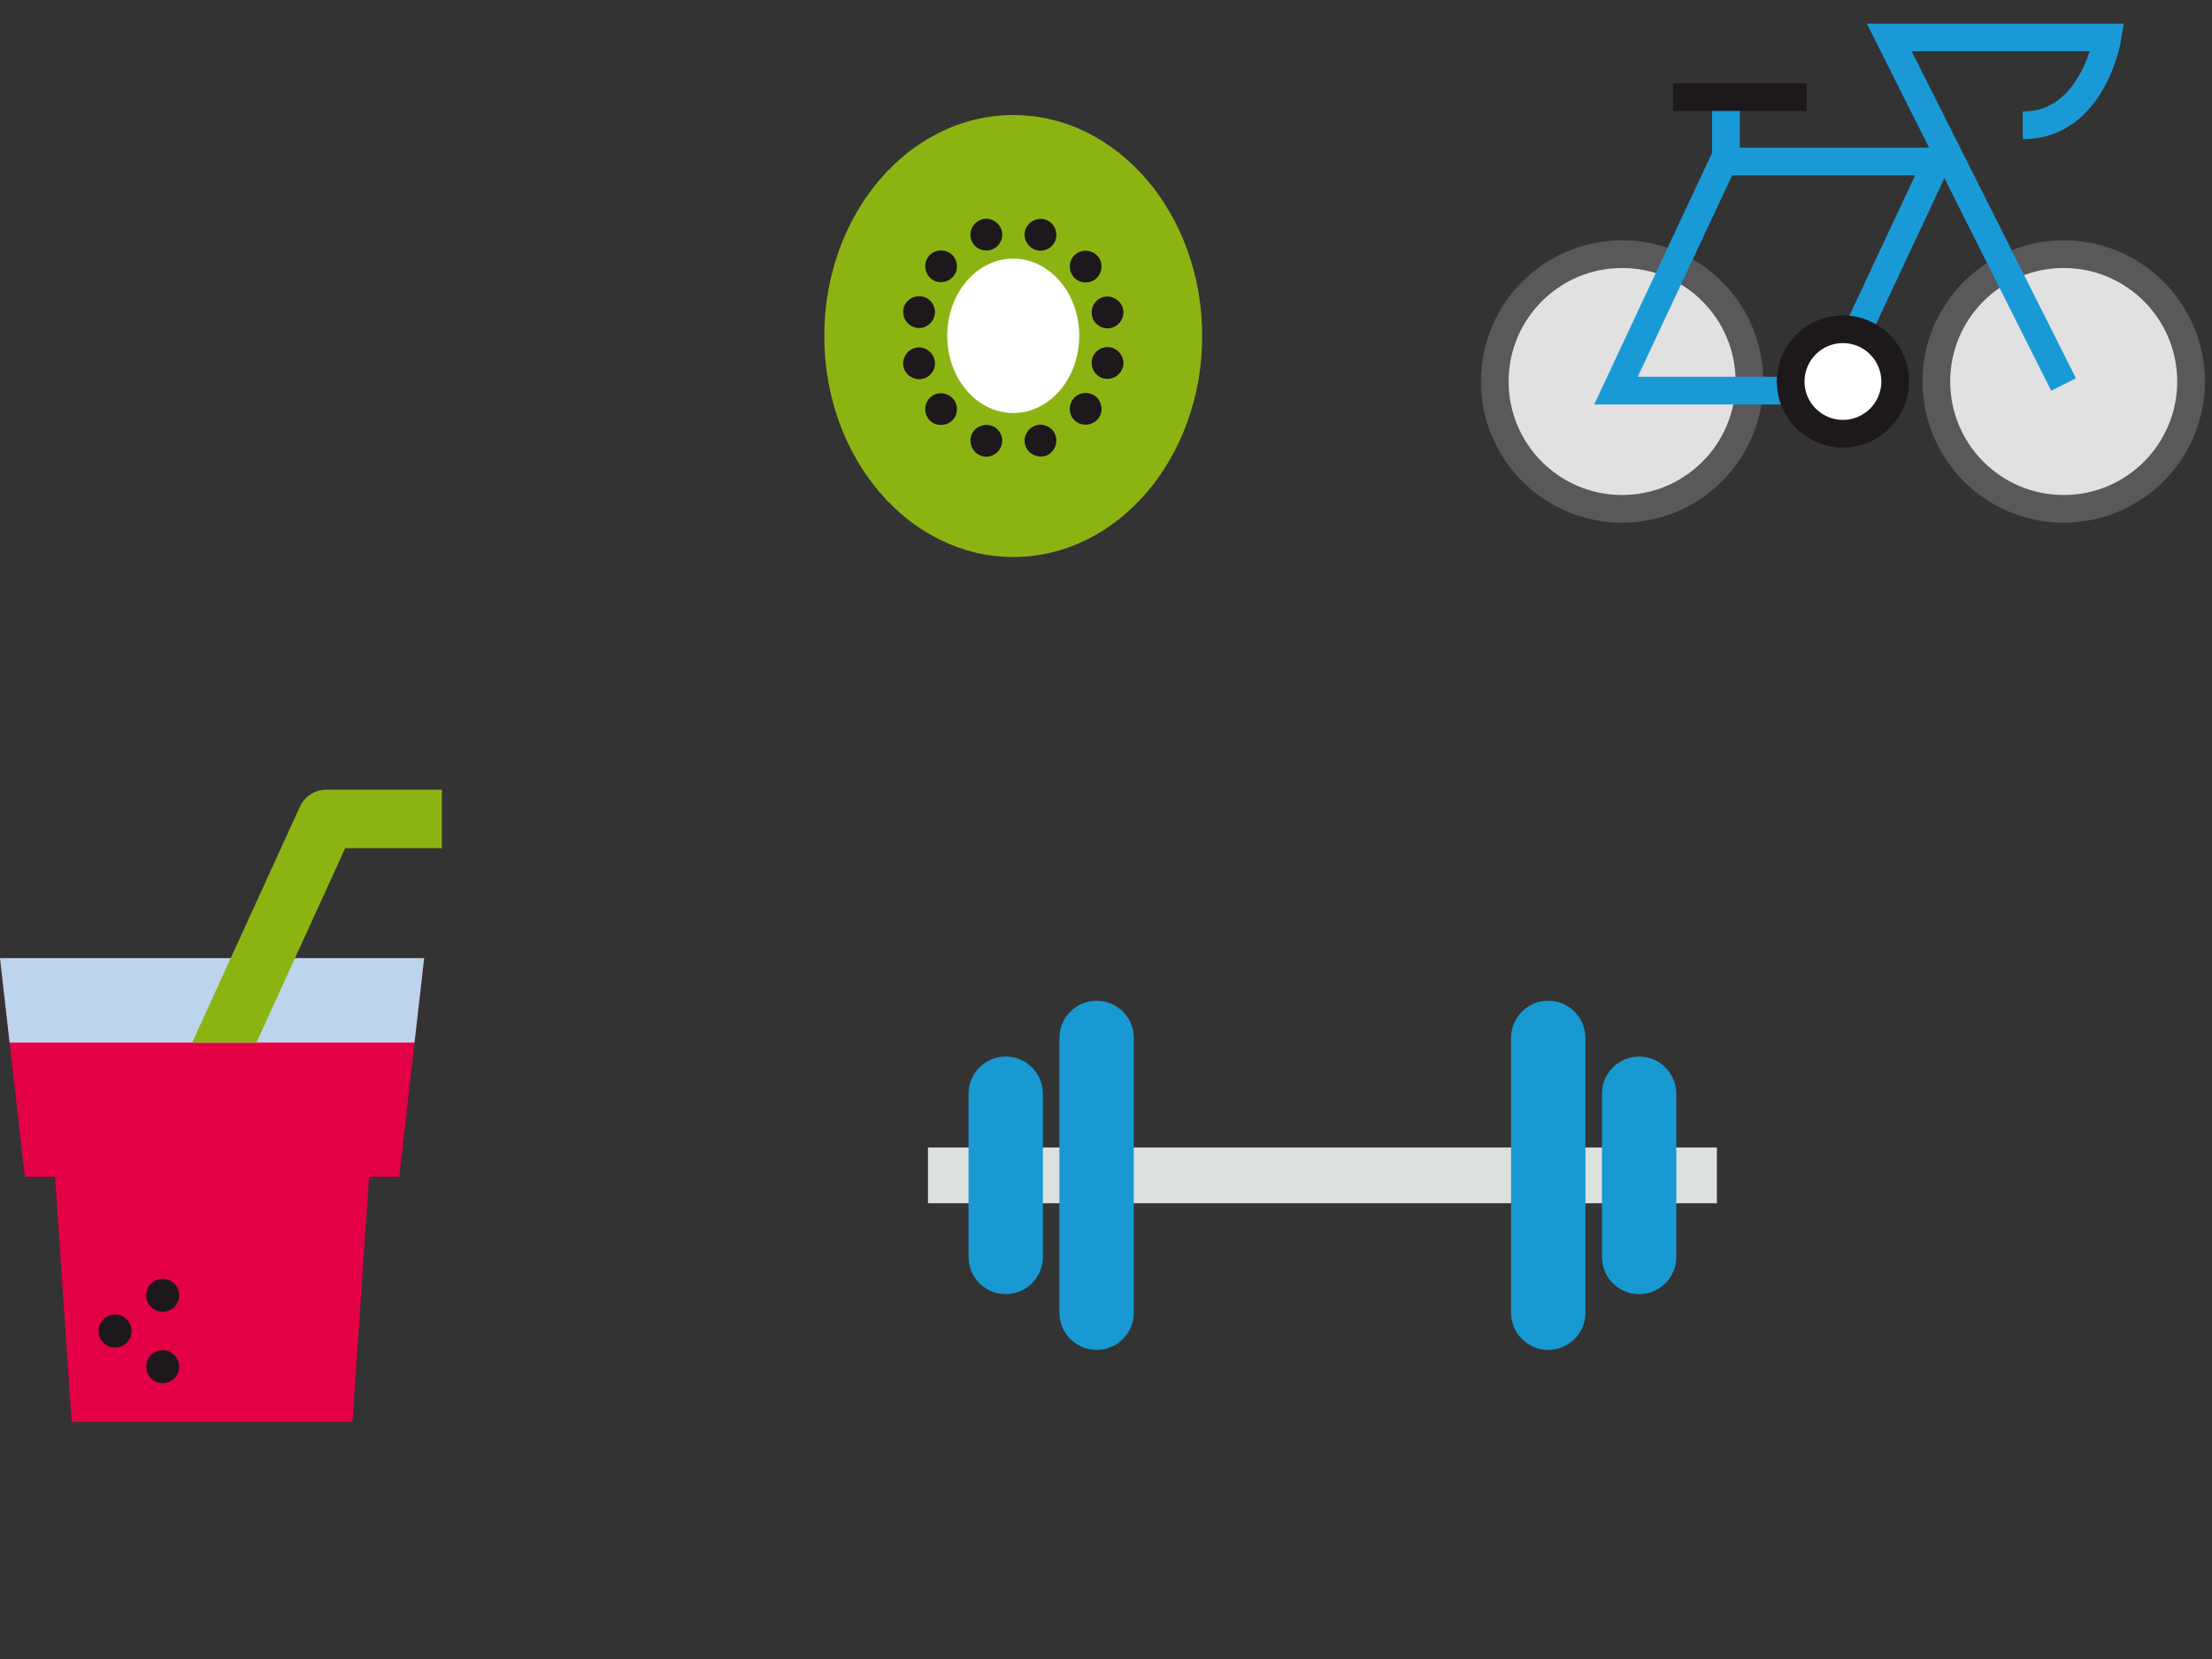 <?xml version="1.0" encoding="UTF-8" standalone="no"?><!DOCTYPE svg PUBLIC "-//W3C//DTD SVG 1.1//EN" "http://www.w3.org/Graphics/SVG/1.1/DTD/svg11.dtd"><svg width="100%" height="100%" viewBox="0 0 420 315" version="1.1" xmlns="http://www.w3.org/2000/svg" xmlns:xlink="http://www.w3.org/1999/xlink" xml:space="preserve" xmlns:serif="http://www.serif.com/" style="fill-rule:evenodd;clip-rule:evenodd;"><rect x="0" y="0" width="420" height="315" fill="#333333" stroke="none"/><rect id="grafik-560x420--4:3-" serif:id="grafik 560x420 (4:3)" x="0" y="0" width="420" height="315" style="fill:none;"/><clipPath id="_clip1"><rect x="0" y="0" width="420" height="315"/></clipPath><g clip-path="url(#_clip1)"><g id="kiwi-fahrrad"><path d="M0,181.921l4.719,41.523l71.092,-0l4.719,-41.523l-80.53,0Z" style="fill:#e40045;fill-rule:nonzero;"/><path d="M-0,181.922l1.823,16.04l76.884,0l1.823,-16.04l-80.53,-0Z" style="fill:#bcd5ec;fill-rule:nonzero;"/><path d="M10.067,217.782l3.538,52.218l53.319,0l3.539,-52.218l-60.396,-0Z" style="fill:#e40045;fill-rule:nonzero;"/><path d="M65.543,161.046l18.356,-0l0,-11.097l-21.921,-0c-2.174,-0 -4.146,1.267 -5.049,3.245l-20.439,44.767l12.2,0l16.853,-36.915Z" style="fill:#8bb413;fill-rule:nonzero;"/><path d="M30.889,249.077c-1.727,0 -3.128,-1.401 -3.128,-3.128c0,-1.727 1.401,-3.128 3.128,-3.128c1.727,0 3.128,1.401 3.128,3.128c0,1.727 -1.401,3.128 -3.128,3.128" style="fill:#1c181b;fill-rule:nonzero;"/><path d="M30.889,262.632c-1.727,0 -3.128,-1.401 -3.128,-3.128c0,-1.727 1.401,-3.128 3.128,-3.128c1.727,0 3.128,1.401 3.128,3.128c0,1.727 -1.401,3.128 -3.128,3.128" style="fill:#1c181b;fill-rule:nonzero;"/><path d="M21.853,255.855c-1.727,-0 -3.128,-1.401 -3.128,-3.128c-0,-1.727 1.401,-3.128 3.128,-3.128c1.727,-0 3.128,1.401 3.128,3.128c-0,1.727 -1.401,3.128 -3.128,3.128" style="fill:#1c181b;fill-rule:nonzero;"/><rect x="176.197" y="217.871" width="149.794" height="10.591" style="fill:#dbe1dd;"/><path d="M190.958,200.612c-3.9,-0 -7.061,3.161 -7.061,7.061l-0,30.989c-0,3.899 3.161,7.061 7.061,7.061c3.899,-0 7.061,-3.162 7.061,-7.061l-0,-30.989c-0,-3.9 -3.162,-7.061 -7.061,-7.061" style="fill:#1899d1;fill-rule:nonzero;"/><path d="M208.217,190.02c-3.899,0 -7.061,3.162 -7.061,7.061l0,52.171c0,3.9 3.162,7.061 7.061,7.061c3.9,0 7.061,-3.161 7.061,-7.061l0,-52.171c0,-3.899 -3.161,-7.061 -7.061,-7.061" style="fill:#1899d1;fill-rule:nonzero;"/><path d="M311.23,200.612c3.899,-0 7.061,3.161 7.061,7.061l-0,30.989c-0,3.899 -3.162,7.061 -7.061,7.061c-3.9,-0 -7.061,-3.162 -7.061,-7.061l-0,-30.989c-0,-3.9 3.161,-7.061 7.061,-7.061" style="fill:#1899d1;fill-rule:nonzero;"/><path d="M293.97,190.02c3.899,0 7.061,3.162 7.061,7.061l0,52.171c0,3.9 -3.162,7.061 -7.061,7.061c-3.899,0 -7.061,-3.161 -7.061,-7.061l-0,-52.171c-0,-3.899 3.162,-7.061 7.061,-7.061" style="fill:#1899d1;fill-rule:nonzero;"/><path d="M192.389,105.761c19.814,-0 35.876,-18.786 35.876,-41.96c0,-23.174 -16.062,-41.959 -35.876,-41.959c-19.815,-0 -35.877,18.785 -35.877,41.959c0,23.174 16.062,41.96 35.877,41.96" style="fill:#8bb413;fill-rule:nonzero;"/><path d="M207.348,68.23c-0.362,1.646 0.671,3.289 2.247,3.636c1.645,0.362 3.295,-0.693 3.656,-2.339c0.342,-1.555 -0.712,-3.205 -2.357,-3.567c-1.577,-0.346 -3.204,0.714 -3.546,2.27" style="fill:#1c181b;fill-rule:nonzero;"/><path d="M203.78,75.742c-1.034,1.33 -0.809,3.258 0.466,4.25c1.33,1.033 3.273,0.789 4.307,-0.541c0.976,-1.258 0.734,-3.2 -0.596,-4.234c-1.276,-0.991 -3.201,-0.733 -4.177,0.525" style="fill:#1c181b;fill-rule:nonzero;"/><path d="M196.738,80.764c-1.614,0.486 -2.548,2.188 -2.083,3.734c0.485,1.613 2.21,2.54 3.824,2.055c1.525,-0.459 2.452,-2.184 1.967,-3.797c-0.464,-1.546 -2.183,-2.451 -3.708,-1.992" style="fill:#1c181b;fill-rule:nonzero;"/><path d="M188.188,80.81c-1.613,-0.485 -3.332,0.419 -3.796,1.966c-0.485,1.612 0.442,3.337 2.056,3.822c1.525,0.459 3.25,-0.468 3.735,-2.08c0.465,-1.547 -0.469,-3.249 -1.995,-3.708" style="fill:#1c181b;fill-rule:nonzero;"/><path d="M181.092,75.866c-1.034,-1.33 -2.959,-1.588 -4.233,-0.597c-1.33,1.033 -1.574,2.975 -0.54,4.306c0.978,1.257 2.92,1.502 4.251,0.468c1.275,-0.99 1.499,-2.919 0.522,-4.177" style="fill:#1c181b;fill-rule:nonzero;"/><path d="M177.461,68.384c-0.362,-1.646 -1.989,-2.707 -3.566,-2.359c-1.645,0.362 -2.699,2.01 -2.338,3.656c0.342,1.556 1.992,2.611 3.637,2.25c1.576,-0.347 2.609,-1.992 2.267,-3.547" style="fill:#1c181b;fill-rule:nonzero;"/><path d="M207.348,60.015c-0.362,-1.646 0.671,-3.29 2.247,-3.637c1.645,-0.362 3.295,0.693 3.656,2.339c0.342,1.555 -0.712,3.205 -2.357,3.567c-1.577,0.346 -3.204,-0.714 -3.546,-2.269" style="fill:#1c181b;fill-rule:nonzero;"/><path d="M203.78,52.503c-1.034,-1.33 -0.809,-3.259 0.466,-4.251c1.33,-1.032 3.273,-0.789 4.307,0.542c0.976,1.257 0.734,3.2 -0.596,4.234c-1.276,0.99 -3.201,0.733 -4.177,-0.525" style="fill:#1c181b;fill-rule:nonzero;"/><path d="M196.738,47.48c-1.614,-0.486 -2.548,-2.188 -2.083,-3.734c0.485,-1.613 2.21,-2.54 3.824,-2.054c1.525,0.459 2.452,2.183 1.967,3.796c-0.464,1.546 -2.183,2.451 -3.708,1.992" style="fill:#1c181b;fill-rule:nonzero;"/><path d="M188.188,47.434c-1.613,0.486 -3.332,-0.419 -3.796,-1.966c-0.485,-1.612 0.442,-3.337 2.056,-3.822c1.525,-0.459 3.25,0.468 3.735,2.08c0.465,1.547 -0.469,3.249 -1.995,3.708" style="fill:#1c181b;fill-rule:nonzero;"/><path d="M181.092,52.378c-1.034,1.33 -2.959,1.589 -4.233,0.597c-1.33,-1.033 -1.574,-2.975 -0.54,-4.306c0.978,-1.257 2.92,-1.502 4.251,-0.468c1.275,0.99 1.499,2.919 0.522,4.177" style="fill:#1c181b;fill-rule:nonzero;"/><path d="M177.461,59.861c-0.362,1.646 -1.989,2.706 -3.566,2.359c-1.645,-0.362 -2.699,-2.011 -2.338,-3.657c0.342,-1.555 1.992,-2.611 3.637,-2.25c1.576,0.347 2.609,1.992 2.267,3.548" style="fill:#1c181b;fill-rule:nonzero;"/><path d="M192.387,78.42c6.922,-0 12.532,-6.562 12.532,-14.657c0,-8.095 -5.61,-14.657 -12.532,-14.657c-6.921,-0 -12.531,6.562 -12.531,14.657c-0,8.095 5.61,14.657 12.531,14.657" style="fill:#fff;fill-rule:nonzero;"/><path d="M391.843,96.617c13.354,0 24.18,-10.826 24.18,-24.18c0,-13.355 -10.826,-24.18 -24.18,-24.18c-13.355,0 -24.181,10.825 -24.181,24.18c0,13.354 10.826,24.18 24.181,24.18" style="fill:#e2e1e2;fill-rule:nonzero;"/><path d="M391.843,96.617c13.354,0 24.18,-10.826 24.18,-24.18c0,-13.355 -10.826,-24.18 -24.18,-24.18c-13.355,0 -24.181,10.825 -24.181,24.18c0,13.354 10.826,24.18 24.181,24.18Z" style="fill:none;fill-rule:nonzero;stroke:#59585a;stroke-width:5.26px;"/><path d="M307.998,96.617c13.355,0 24.181,-10.826 24.181,-24.18c0,-13.355 -10.826,-24.18 -24.181,-24.18c-13.354,0 -24.18,10.825 -24.18,24.18c-0,13.354 10.826,24.18 24.18,24.18" style="fill:#e2e1e2;fill-rule:nonzero;"/><path d="M307.998,96.617c13.355,0 24.181,-10.826 24.181,-24.18c0,-13.355 -10.826,-24.18 -24.181,-24.18c-13.354,0 -24.18,10.825 -24.18,24.18c-0,13.354 10.826,24.18 24.18,24.18Z" style="fill:none;fill-rule:nonzero;stroke:#59585a;stroke-width:5.26px;"/><path d="M391.816,73.007l-33.099,-65.9l41.448,-0c-0,-0 -2.684,16.699 -16.102,16.699" style="fill:none;fill-rule:nonzero;stroke:#199ad6;stroke-width:5.26px;"/><path d="M327.214,30.664l-20.382,43.504l40.554,-0l20.381,-43.504l-40.553,0Z" style="fill:none;fill-rule:nonzero;stroke:#199ad6;stroke-width:5.26px;"/><path d="M327.706,30.366l-0,-11.927" style="fill:none;fill-rule:nonzero;stroke:#199ad6;stroke-width:5.26px;"/><path d="M317.664,18.438l25.343,0" style="fill:none;fill-rule:nonzero;stroke:#1c181b;stroke-width:5.26px;"/><path d="M349.921,82.358c5.479,0 9.921,-4.442 9.921,-9.921c0,-5.479 -4.442,-9.921 -9.921,-9.921c-5.48,0 -9.92,4.442 -9.92,9.921c-0,5.479 4.44,9.921 9.92,9.921" style="fill:#fff;fill-rule:nonzero;"/><path d="M349.921,82.358c5.479,0 9.921,-4.442 9.921,-9.921c0,-5.479 -4.442,-9.921 -9.921,-9.921c-5.48,0 -9.92,4.442 -9.92,9.921c-0,5.479 4.44,9.921 9.92,9.921Z" style="fill:none;fill-rule:nonzero;stroke:#1c181b;stroke-width:5.26px;"/></g></g></svg>